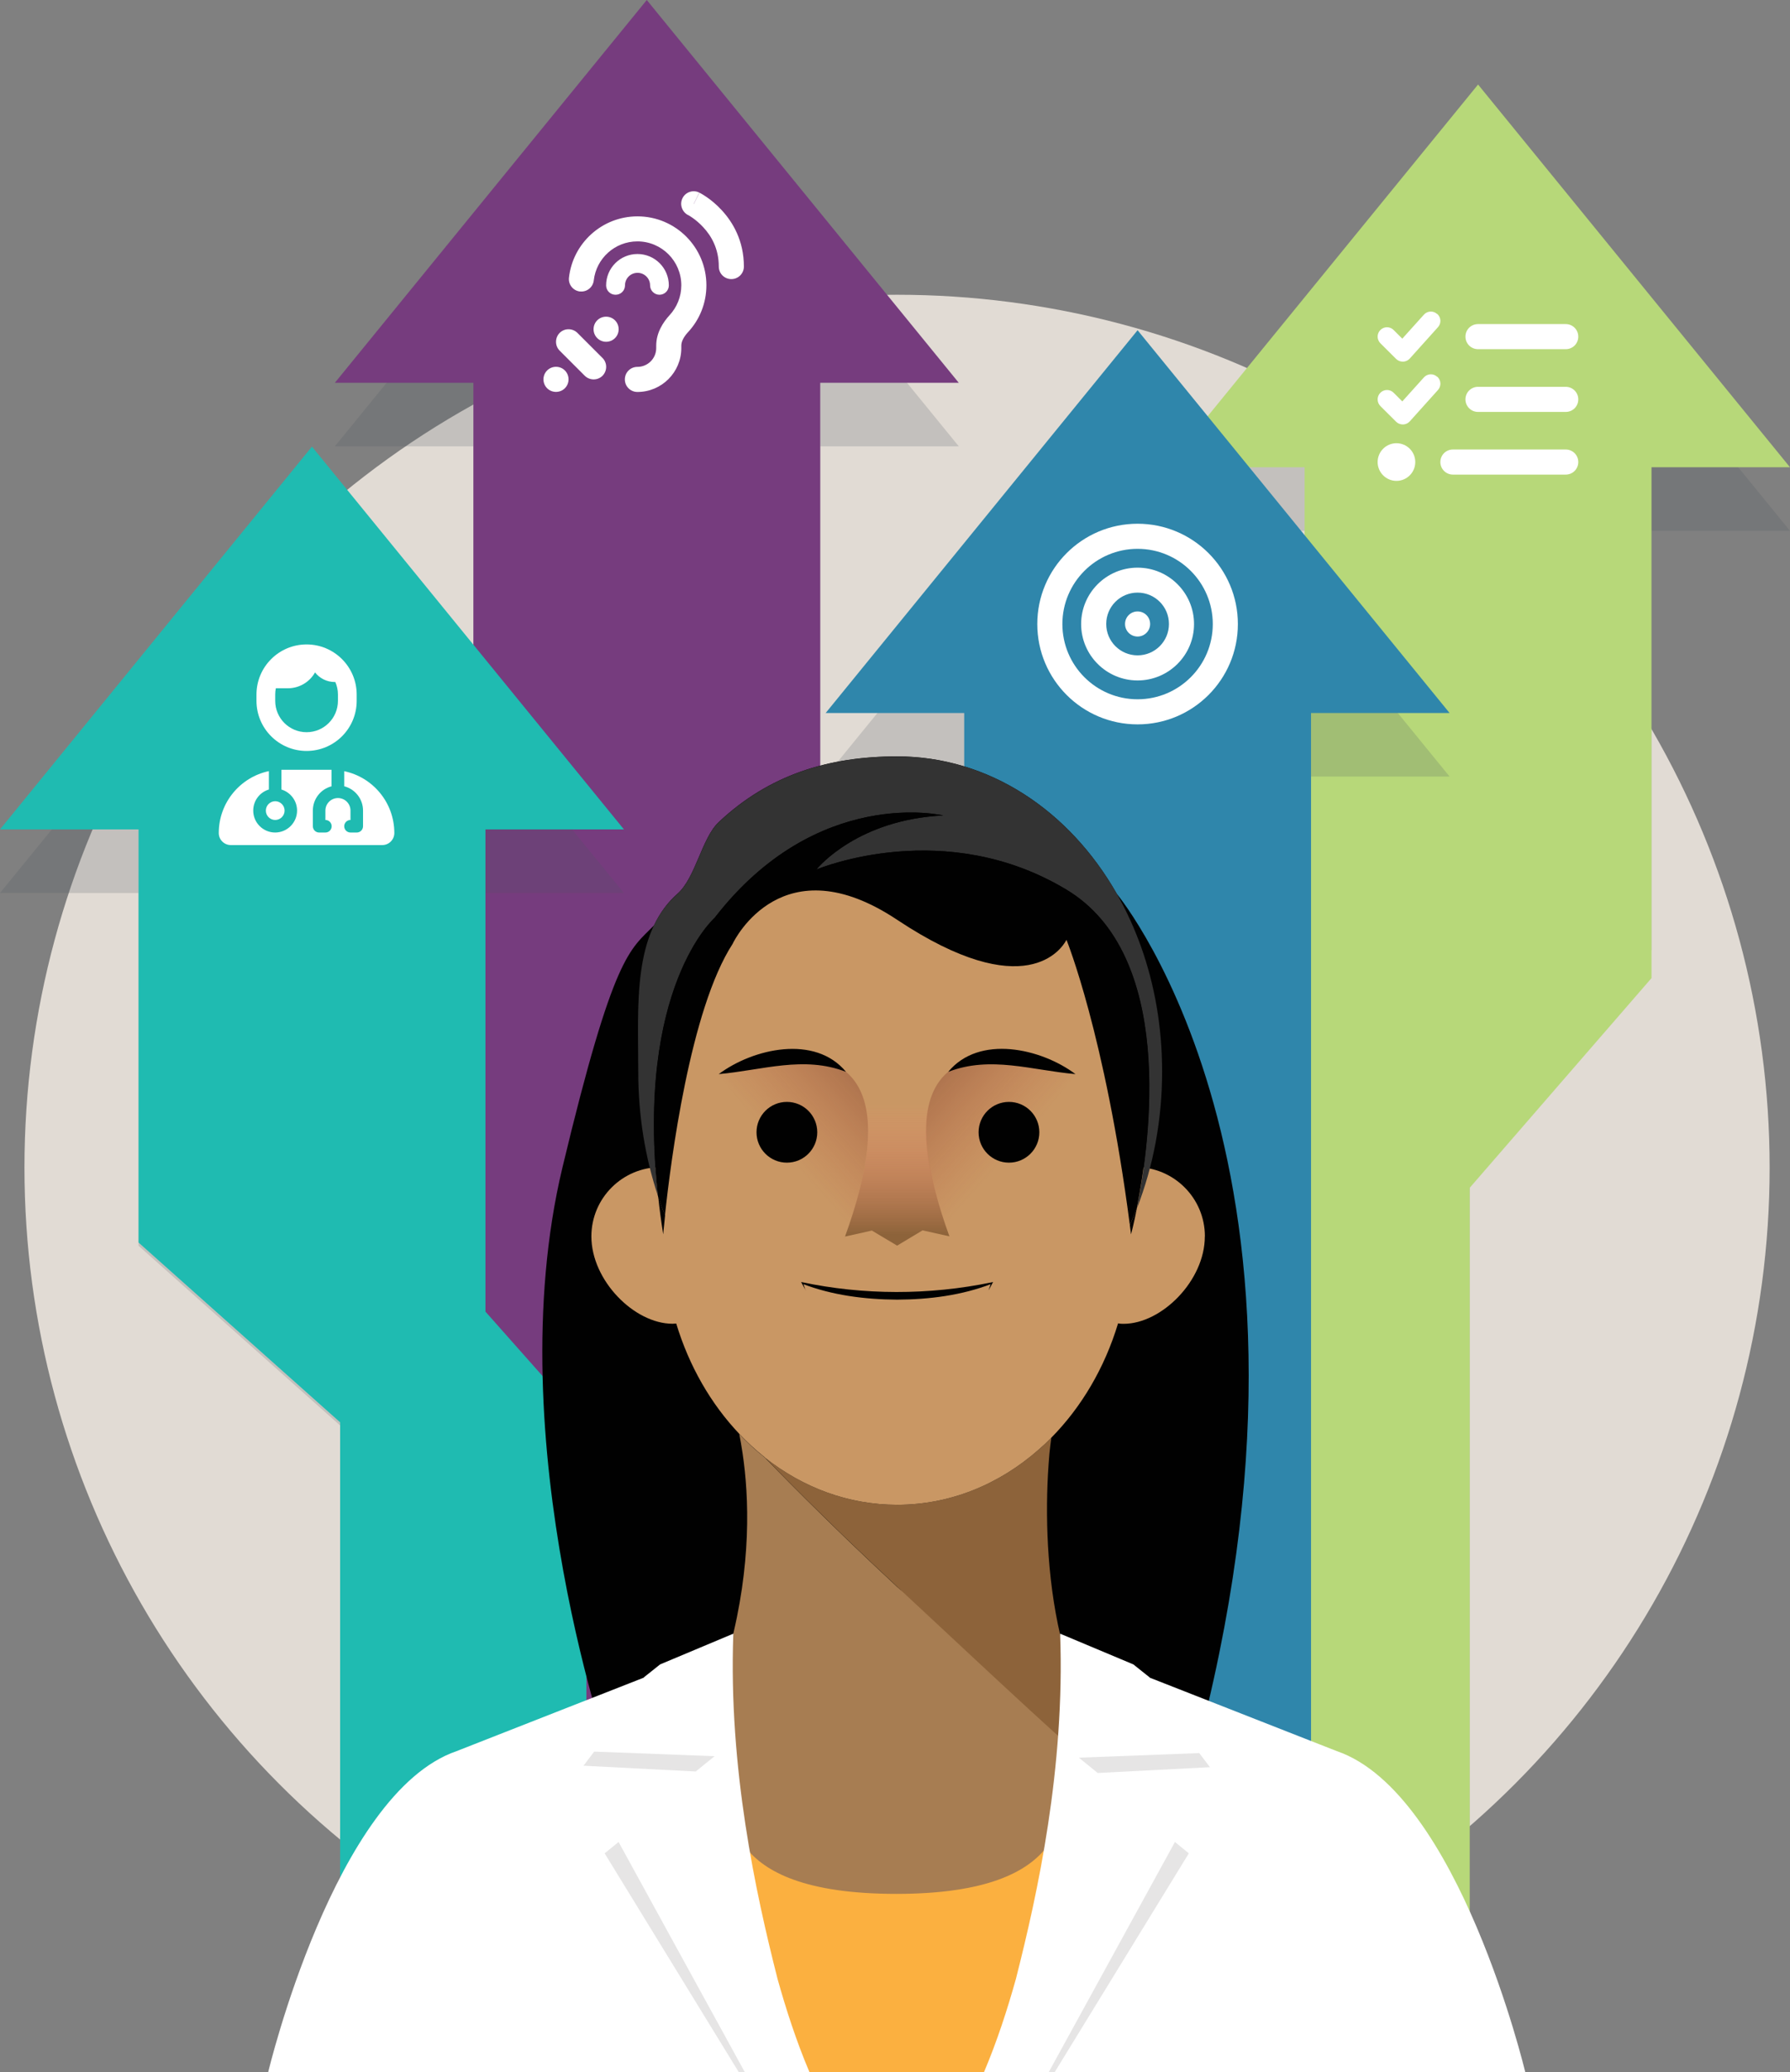 <?xml version="1.0" encoding="UTF-8"?>
<svg xmlns="http://www.w3.org/2000/svg" xmlns:xlink="http://www.w3.org/1999/xlink" id="Layer_2" data-name="Layer 2" viewBox="0 0 253.98 293.94">
  <rect x="0" y="0" width="253.98" height="293.94" fill="#808080" stroke="none"/>
  <defs>
    <style>
      .cls-1 {
        fill: url(#linear-gradient-2);
      }

      .cls-1, .cls-2 {
        isolation: isolate;
        opacity: .4;
      }

      .cls-2 {
        fill: url(#linear-gradient);
      }

      .cls-3 {
        fill: #010101;
      }

      .cls-4 {
        fill: #e6e5e5;
      }

      .cls-5 {
        fill: #fff;
      }

      .cls-6 {
        fill: #fbb040;
      }

      .cls-7 {
        fill: #8d633a;
      }

      .cls-8 {
        fill: #333;
      }

      .cls-9 {
        fill: #2f86ab;
      }

      .cls-10 {
        fill: #b7d879;
      }

      .cls-11 {
        fill: #a77d52;
      }

      .cls-12 {
        fill: #e1dbd4;
      }

      .cls-13 {
        fill: #c99764;
      }

      .cls-14 {
        fill: #1fbbb1;
      }

      .cls-15 {
        fill: #4c555d;
      }

      .cls-16 {
        fill: #763c7e;
      }

      .cls-17 {
        fill: url(#linear-gradient-3);
      }

      .cls-18 {
        fill: none;
        opacity: .2;
      }
    </style>
    <linearGradient id="linear-gradient" x1="125.71" y1="129.22" x2="111.3" y2="116.32" gradientTransform="translate(0 279.87) scale(1 -1)" gradientUnits="userSpaceOnUse">
      <stop offset="0" stop-color="#571a14"></stop>
      <stop offset="1" stop-color="#bc392c" stop-opacity="0"></stop>
    </linearGradient>
    <linearGradient id="linear-gradient-2" x1="5892.56" y1="129.22" x2="5878.15" y2="116.32" gradientTransform="translate(6021.4 279.87) rotate(-180)" xlink:href="#linear-gradient"></linearGradient>
    <linearGradient id="linear-gradient-3" x1="127.3" y1="104.76" x2="127.3" y2="123.39" gradientTransform="translate(0 279.87) scale(1 -1)" gradientUnits="userSpaceOnUse">
      <stop offset="0" stop-color="#8d633a"></stop>
      <stop offset="1" stop-color="#f5896f" stop-opacity="0"></stop>
    </linearGradient>
  </defs>
  <g id="Layer_1-2" data-name="Layer 1">
    <g id="a">
      <g>
        <circle class="cls-12" cx="127.28" cy="165.62" r="123.81"></circle>
        <g>
          <g class="cls-18">
            <polygon class="cls-15" points="136.04 63.31 116.38 63.31 116.38 279.8 67.17 279.8 67.17 63.31 47.51 63.31 91.77 9.02 136.04 63.31"></polygon>
          </g>
          <polygon class="cls-16" points="136.04 54.3 116.38 54.3 116.38 270.79 67.17 270.79 67.17 54.3 47.51 54.3 91.77 0 136.04 54.3"></polygon>
          <path class="cls-5" d="m77.11,53.81c0-.98.79-1.78,1.78-1.78s1.78.79,1.78,1.78-.79,1.78-1.78,1.78-1.78-.79-1.78-1.78Zm4.82-6.59l3.56,3.56c.69.69.69,1.82,0,2.52-.69.69-1.82.69-2.52,0l-3.56-3.56c-.69-.69-.69-1.82,0-2.52.69-.69,1.82-.69,2.52,0Zm.37-5.87c-.98-.11-1.68-.98-1.57-1.96.54-4.89,4.69-8.7,9.72-8.7,5.4,0,9.78,4.38,9.78,9.78,0,2.56-.98,4.89-2.59,6.63-.67.72-.97,1.38-.97,1.93v.34c0,3.44-2.79,6.23-6.23,6.23-.98,0-1.78-.79-1.78-1.78s.79-1.78,1.78-1.78c1.47,0,2.67-1.19,2.67-2.67v-.34c0-1.83.97-3.31,1.91-4.34,1.02-1.11,1.65-2.59,1.65-4.22,0-3.44-2.79-6.23-6.23-6.23-3.2,0-5.84,2.42-6.19,5.53-.11.98-.98,1.68-1.96,1.57h0Zm3.7,7.13c-.98,0-1.78-.79-1.78-1.78s.79-1.78,1.78-1.78,1.78.79,1.78,1.78-.79,1.78-1.78,1.78Zm1.33-6.67c-.74,0-1.33-.6-1.33-1.33,0-2.46,1.99-4.45,4.45-4.45s4.45,1.99,4.45,4.45c0,.74-.6,1.33-1.33,1.33s-1.33-.6-1.33-1.33c0-.98-.79-1.78-1.78-1.78s-1.78.79-1.78,1.78c0,.74-.6,1.33-1.33,1.33Zm11.12-12.89l.79-1.59h.02s.02.02.02.02c.02.01.04.02.07.04.06.03.13.07.22.12.18.11.43.26.72.46.58.4,1.35,1.01,2.12,1.85,1.56,1.69,3.14,4.32,3.14,7.99,0,.98-.79,1.78-1.78,1.78s-1.78-.79-1.78-1.78c0-2.56-1.08-4.37-2.2-5.57-.56-.61-1.12-1.06-1.54-1.35-.21-.15-.37-.24-.48-.31-.06-.03-.1-.06-.12-.07h-.02c-.87-.46-1.23-1.52-.79-2.4.44-.88,1.51-1.23,2.38-.79l-.79,1.6h0Z"></path>
        </g>
        <g>
          <g class="cls-18">
            <polygon class="cls-15" points="88.53 126.67 68.88 126.67 68.88 195.07 83.2 211.22 83.2 272.34 48.26 272.34 48.26 202.2 19.66 176.71 19.66 126.67 0 126.67 44.26 72.37 88.53 126.67"></polygon>
          </g>
          <polygon class="cls-14" points="88.53 117.65 68.88 117.65 68.88 186.05 83.2 202.2 83.2 281.35 48.26 281.35 48.26 201.75 19.66 176.25 19.66 117.65 0 117.65 44.26 63.35 88.53 117.65"></polygon>
          <path class="cls-5" d="m47.06,111.53c-1.54.39-2.67,1.79-2.67,3.45v2.22c0,.49.4.89.89.89h.89c.49,0,.89-.4.89-.89s-.4-.89-.89-.89v-1.33c0-.98.79-1.78,1.78-1.78s1.78.79,1.78,1.78v1.33c-.49,0-.89.4-.89.89s.4.89.89.89h.89c.49,0,.89-.4.89-.89v-2.22c0-1.66-1.13-3.05-2.67-3.45v-2.14c4.06.85,7.11,4.45,7.11,8.77,0,.94-.76,1.71-1.71,1.71h-21.49c-.94,0-1.71-.76-1.71-1.71,0-4.32,3.05-7.92,7.11-8.78v2.61c-1.28.38-2.22,1.57-2.22,2.99,0,1.72,1.4,3.11,3.11,3.11s3.11-1.4,3.11-3.11c0-1.41-.94-2.6-2.22-2.99v-2.8h7.11v2.33h0Zm-3.56-20.12c3.93,0,7.11,3.19,7.11,7.11v.89c0,3.93-3.18,7.11-7.11,7.11s-7.11-3.19-7.11-7.11v-.89c0-3.93,3.19-7.11,7.11-7.11Zm-4.45,24.9c-.74,0-1.33-.6-1.33-1.33s.6-1.33,1.33-1.33,1.33.6,1.33,1.33-.6,1.33-1.33,1.33Zm8.52-19.57h-.07c-1.14,0-2.15-.53-2.8-1.36-.76,1.35-2.21,2.25-3.87,2.25h-1.69c-.06.29-.09.58-.09.89v.89c0,2.46,1.99,4.45,4.45,4.45s4.45-1.99,4.45-4.45v-.89c0-.63-.13-1.23-.37-1.78h0Z"></path>
        </g>
        <g>
          <g class="cls-18">
            <polygon class="cls-15" points="253.98 75.3 234.33 75.3 234.33 134.75 208.54 164.49 208.54 272.72 185.11 272.72 185.11 75.3 165.45 75.3 209.72 21 253.98 75.3"></polygon>
          </g>
          <polygon class="cls-10" points="253.98 66.28 234.33 66.28 234.33 138.74 208.54 168.48 208.54 281.35 185.11 281.35 185.11 66.28 165.45 66.28 209.72 11.99 253.98 66.28"></polygon>
          <path class="cls-5" d="m203.93,44.53c.55.49.6,1.33.1,1.88l-4,4.45c-.24.27-.59.43-.96.44-.37,0-.72-.13-.98-.39l-2.23-2.22c-.52-.52-.52-1.37,0-1.88.52-.52,1.37-.52,1.88,0l1.23,1.23,3.06-3.4c.49-.55,1.33-.6,1.88-.1h0,0Zm0,8.9c.55.5.6,1.33.1,1.89l-4,4.45c-.24.27-.59.43-.96.44-.37,0-.72-.13-.98-.39l-2.23-2.22c-.52-.52-.52-1.37,0-1.89s1.37-.52,1.88,0l1.23,1.23,3.06-3.4c.49-.55,1.33-.6,1.88-.1h0,0Zm-5.79,14.78c-1.47,0-2.67-1.19-2.67-2.67s1.2-2.67,2.67-2.67,2.67,1.19,2.67,2.67-1.2,2.67-2.67,2.67Zm6.23-2.67c0-.98.79-1.78,1.78-1.78h16.01c.98,0,1.78.79,1.78,1.78s-.79,1.78-1.78,1.78h-16.01c-.98,0-1.78-.79-1.78-1.78h0Zm3.56-17.79c0-.98.79-1.78,1.78-1.78h12.45c.98,0,1.78.79,1.78,1.78s-.79,1.78-1.78,1.78h-12.45c-.98,0-1.78-.79-1.78-1.78Zm0,8.9c0-.98.79-1.78,1.78-1.78h12.45c.98,0,1.78.79,1.78,1.78s-.79,1.78-1.78,1.78h-12.45c-.98,0-1.78-.79-1.78-1.78Z"></path>
        </g>
        <g>
          <g class="cls-18">
            <polygon class="cls-15" points="205.68 110.15 186.02 110.15 186.02 279.8 136.81 279.8 136.81 110.15 117.15 110.15 161.41 55.86 205.68 110.15"></polygon>
          </g>
          <polygon class="cls-9" points="205.68 101.14 186.02 101.14 186.02 270.79 136.81 270.79 136.81 101.14 117.15 101.14 161.41 46.84 205.68 101.14"></polygon>
          <path class="cls-5" d="m175.64,88.52c0,7.86-6.37,14.23-14.23,14.23s-14.23-6.37-14.23-14.23,6.37-14.23,14.23-14.23,14.23,6.37,14.23,14.23Zm-3.56,0c0-5.89-4.78-10.67-10.67-10.67s-10.67,4.78-10.67,10.67,4.78,10.67,10.67,10.67,10.67-4.78,10.67-10.67Zm-10.67,8c-4.42,0-8.01-3.59-8.01-8s3.59-8,8.01-8,8.01,3.59,8.01,8-3.59,8-8.01,8Zm0-3.56c2.46,0,4.45-1.99,4.45-4.45s-1.99-4.45-4.45-4.45-4.45,1.99-4.45,4.45,1.99,4.45,4.45,4.45Zm1.78-4.45c0,.98-.79,1.78-1.78,1.78s-1.78-.79-1.78-1.78.79-1.78,1.78-1.78,1.78.79,1.78,1.78Z"></path>
        </g>
        <g>
          <g>
            <path class="cls-3" d="m158.47,126.8c-6.75-11.87-18.2-19.51-31.18-19.51-9.71,0-18.17,2.6-25.32,9.33-2.4,2.26-3.27,7.89-5.85,10.16-1.46,1.28-2.52,2.8-3.33,4.49-3.42,3.5-5.69,3.89-12.98,34.31-9.36,39.04,7.23,85.15,7.23,85.15l81.24,2.89c24.52-85.03-9.39-126.31-9.81-126.82h0Z"></path>
            <path class="cls-11" d="m155.28,237.02c17.55,12.25-7.01,33.63-28.41,33.63-36.36,0-23.25-34.07-24.95-36.18,1.06-.49,1.63-.75,1.63-.75,3.09-11.73,2.74-21.32,1.82-27.54-.15-1.02-.32-1.96-.48-2.78,1.13,1.2,2.33,2.32,3.6,3.32.04.03.07.06.1.1.91.95,8.57,8.87,18.53,18.1.06.06.11.11.17.17,4.85,4.48,21.01,5.74,27.99,11.94h0Z"></path>
            <path class="cls-7" d="m151.84,234.22c-.46.56,3.21,9.34.35,13.85-6.98-6.2-20.05-18.52-24.9-23-.06-.06-.11-.11-.17-.17-9.96-9.23-17.62-17.15-18.53-18.1,5.32,4.19,11.76,6.65,18.7,6.65,7.55,0,14.51-2.92,20.08-7.82.63-.54,1.23-1.12,1.8-1.7-.1.68-.18,1.44-.27,2.26-.08.91-.15,1.91-.21,2.96,0,.07,0,.13-.01.18-.35,6.73-.06,15.85,2.19,24.37,0,0,.1.04.28.13.07.04.7.38.68.39h0Z"></path>
            <path class="cls-13" d="m170.95,175.39c0,6.26-6.12,12.39-11.53,12.39-.27,0-.53-.01-.78-.06-1.91,6.32-5.2,11.88-9.47,16.21-.57.59-1.17,1.16-1.8,1.7-5.57,4.9-12.52,7.82-20.08,7.82-6.94,0-13.38-2.46-18.7-6.65-.03-.04-.06-.07-.1-.1-1.27-1.01-2.47-2.12-3.6-3.32-4.01-4.23-7.11-9.59-8.94-15.64-.17.01-.35.03-.52.03-5.42,0-11.52-6.13-11.52-12.39,0-5.42,4.4-9.82,9.82-9.82.14,0,.28,0,.42.01.48-19.74,4.2-42.21,33.54-42.91,27.35-.64,31.91,22.84,32.65,42.92.26-.01.53-.03.8-.03,5.42,0,9.82,4.4,9.82,9.82h0Z"></path>
            <path class="cls-8" d="m161.32,171.36c1.93-9.73,5.45-35.89-10-45.17-17.16-10.32-34.83-3.11-35.48-2.85.34-.42,5.96-7.08,18-7.67,0,0-17.89-4.27-32.42,14.51,0,0-11.28,9.86-8.04,39.53-1.83-5.46-2.82-11.44-2.82-17.73,0-9.43-.85-19.54,5.57-25.19,2.58-2.28,3.45-7.9,5.85-10.16,7.15-6.73,15.61-9.33,25.32-9.33,20.76,0,37.59,19.54,37.59,44.68,0,6.94-1.27,13.5-3.56,19.38h0Z"></path>
            <path class="cls-2" d="m119.9,175.39c4.96-13.7,3.68-20.37.14-23.35-5.9-4.96-18.06.32-18.06.32"></path>
            <path class="cls-1" d="m134.66,175.39c-13.23-36.54,17.92-23.03,17.92-23.03"></path>
            <circle class="cls-3" cx="111.65" cy="160.61" r="4.31"></circle>
            <circle class="cls-3" cx="143.16" cy="160.61" r="4.31"></circle>
            <path class="cls-3" d="m161.32,171.36c-.32.81-.66,1.62-1.01,2.4-3.52-27.02-8.99-40.45-8.99-40.45,0,0-.01.04-.06.11-.59,1.07-5.74,9.17-23.98-2.96-16.21-10.78-23.01,2.76-23.31,3.38-.01.01-.01.03-.01.03-6.05,9.3-8.8,30.9-9.61,38.51-.36-.87-.68-1.74-.98-2.64,0,0,0-.02-.01-.03-3.24-29.67,8.04-39.53,8.04-39.53,14.54-18.78,32.42-14.51,32.42-14.51-12.04.59-17.66,7.25-18,7.67.66-.26,18.32-7.47,35.48,2.85,15.44,9.29,11.93,35.44,10,45.17h0Z"></path>
            <path class="cls-3" d="m93.39,169.74c.29.89.61,1.77.98,2.64-.18,1.7-.27,2.71-.27,2.71-.29-1.86-.53-3.63-.71-5.35h0Z"></path>
            <path class="cls-3" d="m161.32,171.36c-.46,2.33-.84,3.73-.84,3.73-.06-.45-.11-.89-.17-1.33.35-.78.68-1.59,1.01-2.4Z"></path>
            <path class="cls-3" d="m114.32,183.04c-.07-.09-.59-1.12-.65-1.19,8.86,1.88,18.15,1.88,27.02.05l.22-.05-.1.18-.55,1.01.36-1.08.12.13c-4.27,1.66-8.9,2.24-13.46,2.26-4.56-.03-9.19-.61-13.46-2.26l.12-.13.36,1.08h0Z"></path>
            <path class="cls-17" d="m152.63,152.34s-31.15-13.51-17.92,23.03l-3.81-.85-3.61,2.17-3.58-2.14-3.81.85c13.23-36.54-17.92-23.03-17.92-23.03"></path>
            <path class="cls-3" d="m120.04,152.04c-6-2.33-11.82-.24-18.06.32,4.88-3.65,13.67-5.64,18.06-.32h0Z"></path>
            <path class="cls-3" d="m134.54,152.04c4.39-5.33,13.17-3.34,18.06.32-6.24-.55-12.06-2.64-18.06-.32h0Z"></path>
          </g>
          <path class="cls-6" d="m213.52,293.92H41.09s12.24-37.91,31-45.22c0,0,30.63,5.21,30.76,5.43,1.52,1.88-1.66,14.51,24.33,14.51s22.82-12.85,24.34-14.73c.13-.22,32.05-5.06,32.05-5.06,18.71,7.31,29.95,45.06,29.95,45.06h0Z"></path>
          <g>
            <g>
              <path class="cls-5" d="m114.86,293.94c-1.88-4.42-3.36-9.02-4.57-13.36v-.02c-3.04-11.94-6.94-29.74-6.24-48.83l-10.39,4.36-2.32,1.85v.03l-26.55,10.42c-17.3,5.93-26.74,45.55-26.74,45.55h76.82Z"></path>
              <polygon class="cls-4" points="87.77 261.28 85.79 262.89 104.83 293.94 105.68 293.93 87.77 261.28"></polygon>
            </g>
            <g>
              <path class="cls-5" d="m139.61,293.94c1.88-4.42,3.36-9.02,4.57-13.36v-.02c3.04-11.94,6.94-29.74,6.24-48.83l10.39,4.36,2.32,1.85v.03l26.55,10.42c17.3,5.93,26.74,45.55,26.74,45.55h-76.82Z"></path>
              <g>
                <polygon class="cls-4" points="170.16 248.67 171.68 250.67 155.75 251.49 153.08 249.32 170.16 248.67"></polygon>
                <polygon class="cls-4" points="166.71 261.28 168.68 262.89 149.64 293.94 148.8 293.93 166.71 261.28"></polygon>
              </g>
            </g>
          </g>
        </g>
      </g>
      <polygon class="cls-4" points="84.31 248.46 82.79 250.46 98.72 251.28 101.39 249.11 84.31 248.46"></polygon>
    </g>
  </g>
</svg>
